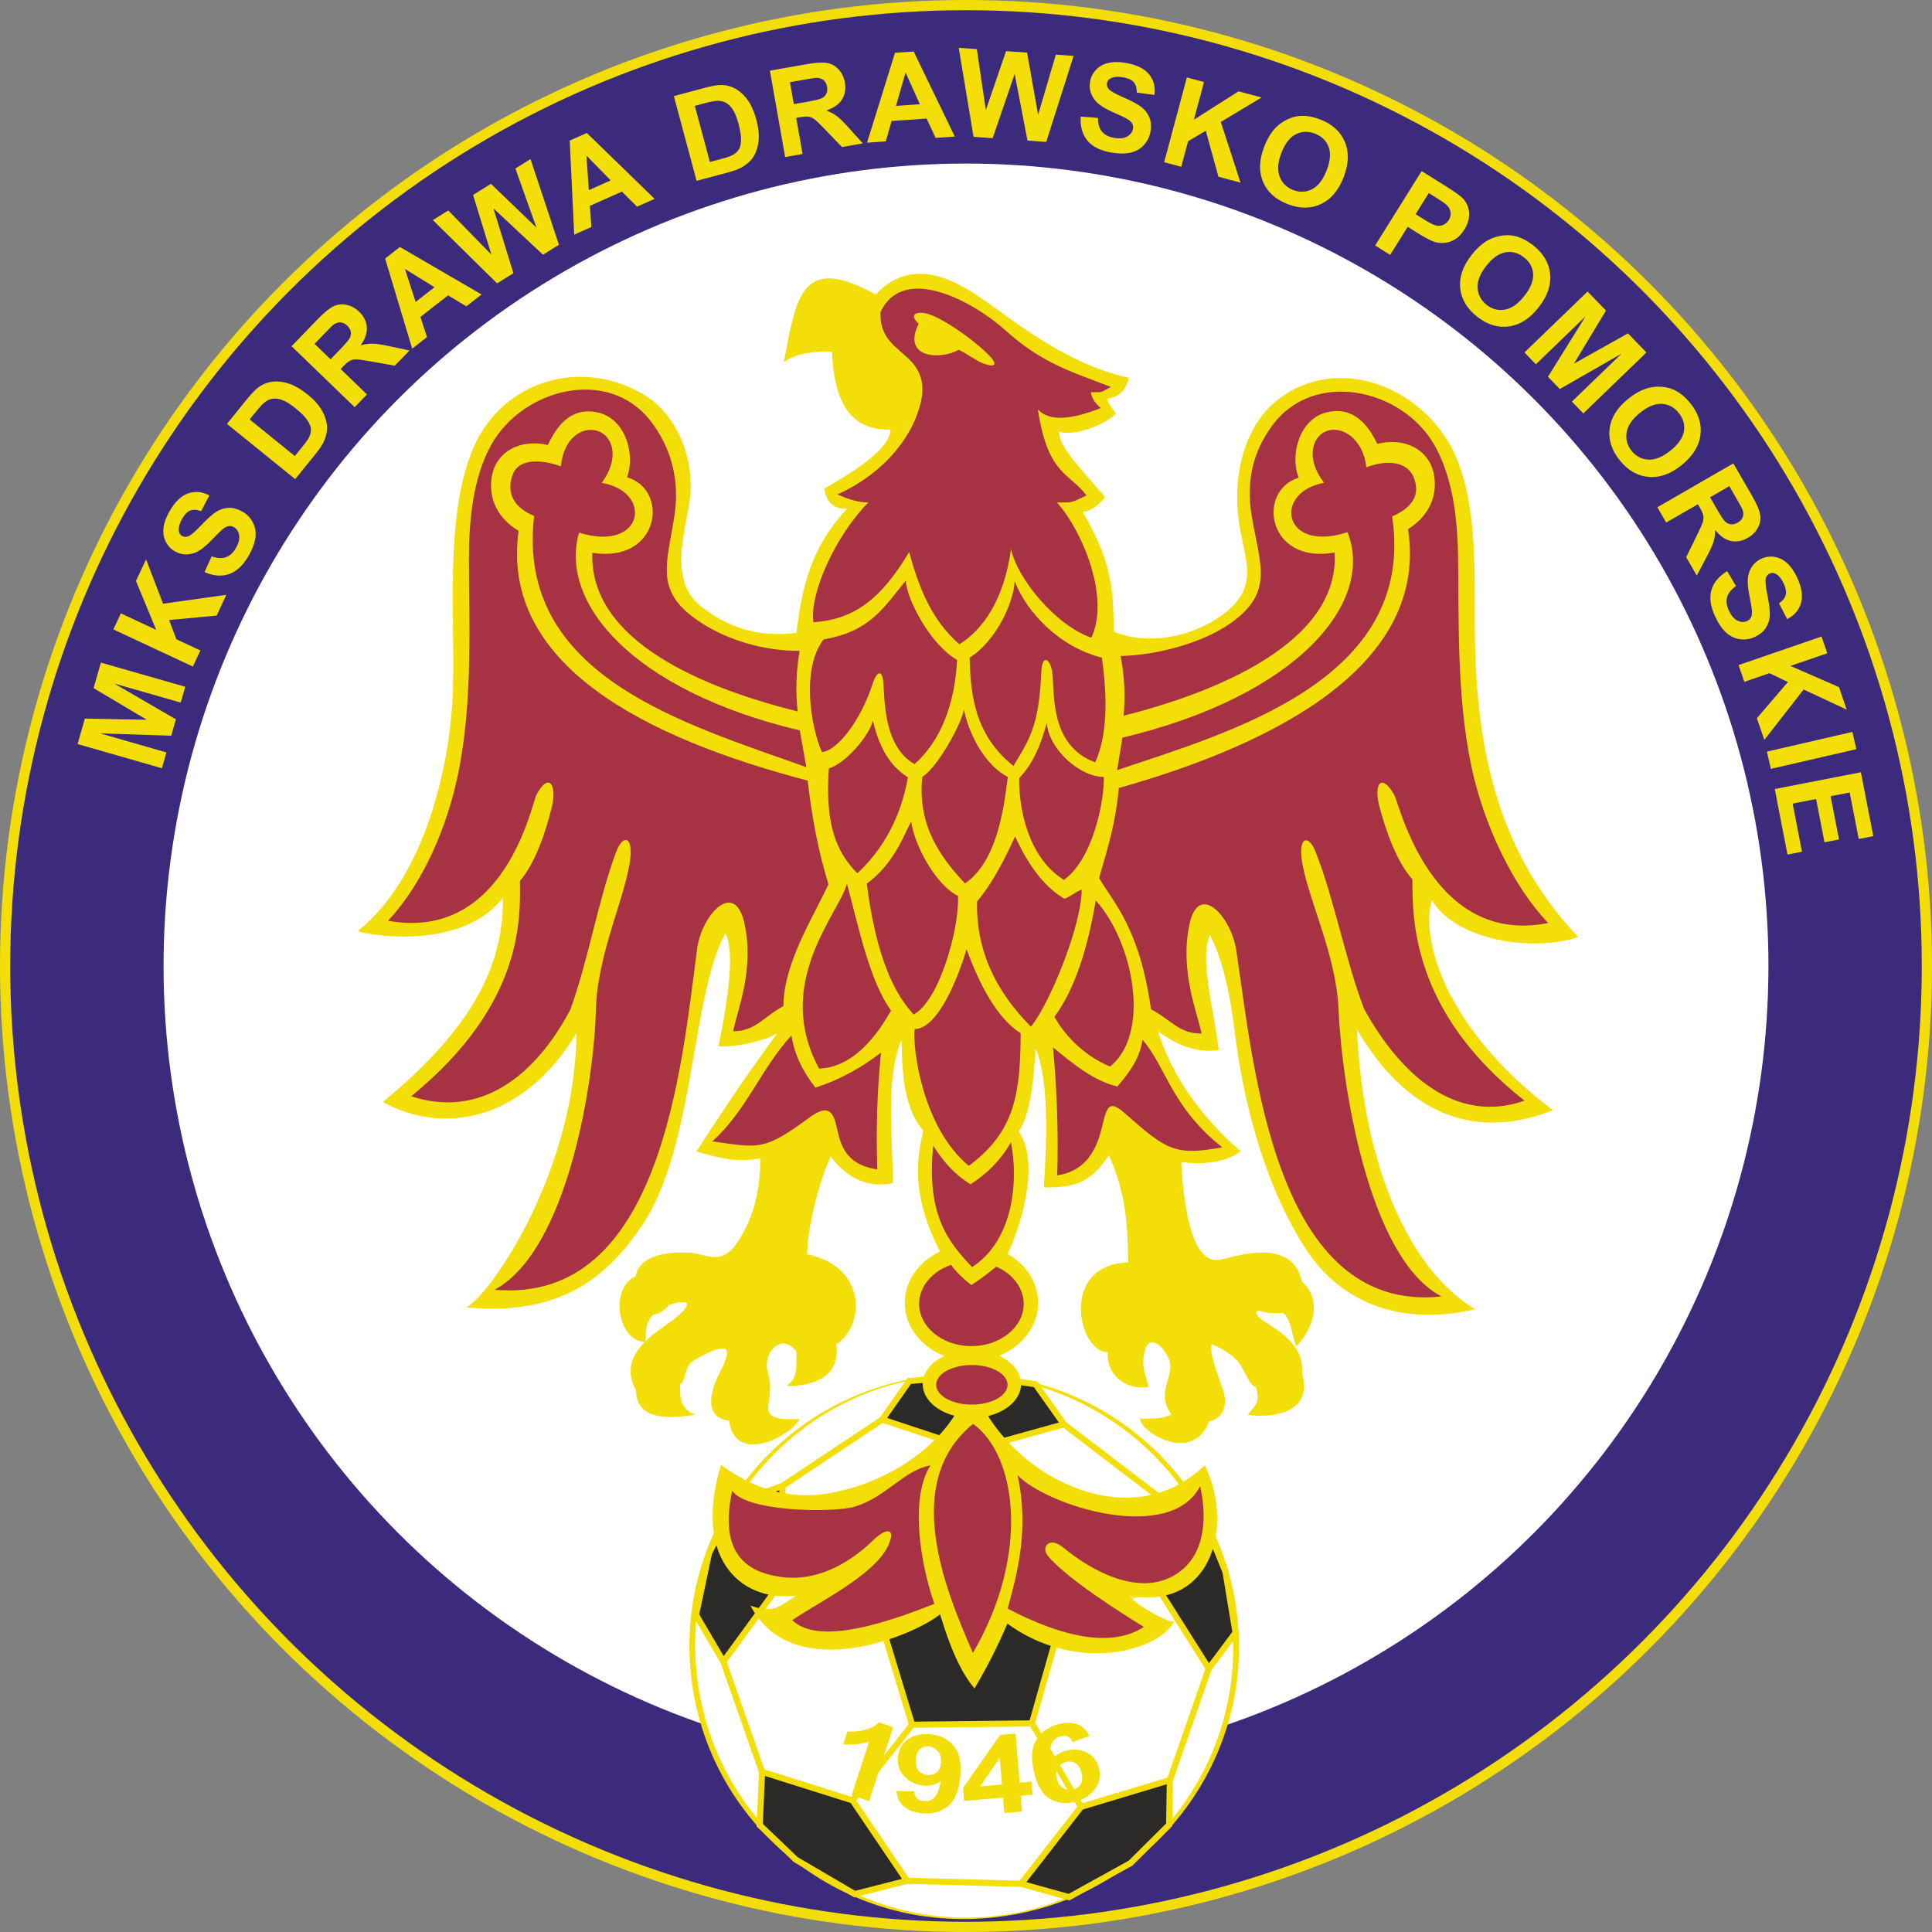 <?xml version="1.0" encoding="UTF-8"?>
<!DOCTYPE svg PUBLIC "-//W3C//DTD SVG 1.1//EN" "http://www.w3.org/Graphics/SVG/1.1/DTD/svg11.dtd">
<!-- Creator: CorelDRAW -->
<svg xmlns="http://www.w3.org/2000/svg" xml:space="preserve" width="150mm" height="150mm" style="shape-rendering:geometricPrecision; text-rendering:geometricPrecision; image-rendering:optimizeQuality; fill-rule:evenodd; clip-rule:evenodd"
viewBox="0 0 155.954 155.954"
 xmlns:xlink="http://www.w3.org/1999/xlink">
 <rect x="0" y="0" width="155.954" height="155.954" fill="#808080" stroke="none"/>
 <defs>
  <style type="text/css">
   <![CDATA[
    .str5 {stroke:#F3DE07;stroke-width:0.126}
    .str2 {stroke:#F3DE07;stroke-width:0.495}
    .str4 {stroke:#F5E958;stroke-width:0.495}
    .str3 {stroke:#FFAD21;stroke-width:0.495}
    .str0 {stroke:#F3DE07;stroke-width:0.825}
    .str1 {stroke:#3C2A7C;stroke-width:2.475}
    .fil3 {fill:none}
    .fil2 {fill:#2B2A29}
    .fil0 {fill:#3C2A7C}
    .fil6 {fill:#A63244}
    .fil5 {fill:#F3DE07}
    .fil1 {fill:white}
    .fil4 {fill:#F3DE07;fill-rule:nonzero}
   ]]>
  </style>
 </defs>
 <g id="Warstwa_x0020_1">
  <circle class="fil0 str0" cx="77.977" cy="77.977" r="77.565"/>
  <circle class="fil1 str1" cx="77.977" cy="77.977" r="66.012"/>
  <g id="_327109544">
   <g>
    <ellipse id="_327105896" class="fil1 str2" transform="matrix(0.941 -0.115 0.025 0.2 77.832 132.901)" rx="23.142" ry="108.943"/>
    <polygon id="_327106064" class="fil2 str2" points="59.349,121.3 63.162,119.946 63.022,127.79 58.394,134.131 56.181,130.359 57.231,125.364 "/>
    <polygon id="_327106232" class="fil2 str2" points="73.398,111.476 71.217,114.589 78.53,117.01 85.881,114.973 83.595,111.74 78.912,111.049 "/>
    <polygon id="_327106400" class="fil2 str2" points="61.323,147.323 61.515,143.028 68.824,145.331 73.21,151.819 68.992,152.895 64.24,150.114 "/>
    <polygon id="_327106568" class="fil2 str2" points="97.119,122.448 93.343,120.677 93.491,128.226 97.571,134.687 99.737,131.791 98.922,126.872 "/>
    <polygon id="_327106736" class="fil2 str2" points="86.293,153.142 82.424,152.066 87.261,145.851 94.434,143.694 94.376,147.301 91.257,150.398 "/>
    <polygon id="_327106904" class="fil2 str2" points="70.832,130.03 78.393,124.691 85.759,130.446 83.299,139.116 73.626,139.222 "/>
    <line id="_327107000" class="fil3 str3" x1="63.022" y1="127.79" x2="70.832" y2= "130.03" />
    <line id="_327110000" class="fil3 str2" x1="63.162" y1="119.946" x2="71.217" y2= "114.589" />
    <line id="_327107840" class="fil3 str3" x1="78.53" y1="117.01" x2="78.393" y2= "124.691" />
    <line id="_327111656" class="fil3 str2" x1="85.881" y1="114.973" x2="93.343" y2= "120.677" />
    <line id="_327109856" class="fil3 str4" x1="85.759" y1="130.446" x2="93.491" y2= "128.226" />
    <line id="_327107600" class="fil3 str2" x1="97.571" y1="134.687" x2="94.434" y2= "143.694" />
    <line id="_327108560" class="fil3 str2" x1="83.299" y1="139.116" x2="87.261" y2= "145.851" />
    <line id="_327112592" class="fil3 str2" x1="73.21" y1="151.819" x2="82.424" y2= "152.066" />
    <line id="_327109832" class="fil3 str2" x1="58.394" y1="134.131" x2="61.515" y2= "143.028" />
    <line id="_327111176" class="fil3 str2" x1="68.824" y1="145.331" x2="73.626" y2= "139.222" />
    <path id="_327112424" class="fil4" d="M70.147 145.398l-1.396 -0.507 1.402 -4.295c-0.65,0.204 -1.347,0.272 -2.09,0.207l0.338 -1.034c0.421,0.035 0.885,-0.007 1.391,-0.126 0.506,-0.121 0.896,-0.33 1.175,-0.625l1.129 0.41 -1.949 5.969zm2.217 -0.829l1.435 0.03c0.021,0.471 0.275,0.733 0.761,0.786 0.327,0.036 0.606,-0.049 0.838,-0.257 0.232,-0.208 0.412,-0.664 0.543,-1.366 -0.2,0.154 -0.42,0.261 -0.66,0.324 -0.237,0.063 -0.497,0.079 -0.778,0.048 -0.584,-0.065 -1.082,-0.308 -1.494,-0.731 -0.411,-0.422 -0.587,-0.942 -0.525,-1.559 0.066,-0.659 0.355,-1.151 0.863,-1.478 0.511,-0.326 1.113,-0.451 1.806,-0.374 0.776,0.086 1.39,0.402 1.842,0.945 0.454,0.543 0.625,1.379 0.512,2.507 -0.115,1.15 -0.458,1.947 -1.034,2.392 -0.573,0.444 -1.275,0.621 -2.11,0.529 -0.58,-0.065 -1.044,-0.244 -1.396,-0.54 -0.351,-0.296 -0.554,-0.715 -0.606,-1.255zm3.592 -2.25c0.039,-0.393 -0.042,-0.707 -0.241,-0.941 -0.201,-0.236 -0.441,-0.369 -0.722,-0.4 -0.272,-0.03 -0.508,0.032 -0.706,0.185 -0.198,0.153 -0.318,0.431 -0.359,0.836 -0.04,0.403 0.03,0.71 0.21,0.919 0.177,0.21 0.412,0.33 0.702,0.362 0.277,0.031 0.523,-0.032 0.739,-0.189 0.216,-0.157 0.341,-0.415 0.377,-0.774zm5.115 4.035l-0.104 -1.26 -3.145 0.29 -0.087 -1.051 3 -4.285 1.242 -0.115 0.33 3.974 0.951 -0.088 0.087 1.056 -0.951 0.088 0.105 1.26 -1.427 0.132zm-0.192 -2.315l-0.178 -2.141 -1.586 2.304 1.763 -0.163zm7.059 -3.904l-1.359 0.49c-0.173,-0.439 -0.499,-0.594 -0.977,-0.469 -0.31,0.082 -0.543,0.263 -0.696,0.545 -0.15,0.282 -0.171,0.775 -0.063,1.48 0.138,-0.219 0.307,-0.401 0.506,-0.543 0.201,-0.145 0.433,-0.251 0.699,-0.321 0.587,-0.154 1.139,-0.107 1.662,0.144 0.522,0.25 0.853,0.678 0.996,1.283 0.152,0.643 0.042,1.209 -0.333,1.697 -0.375,0.486 -0.901,0.819 -1.581,0.998 -0.748,0.197 -1.423,0.122 -2.029,-0.224 -0.604,-0.347 -1.036,-1.07 -1.297,-2.172 -0.264,-1.118 -0.199,-1.989 0.195,-2.614 0.396,-0.626 0.993,-1.044 1.794,-1.255 0.553,-0.145 1.048,-0.141 1.488,0.01 0.44,0.15 0.77,0.467 0.995,0.951zm-2.64 3.404c0.091,0.385 0.267,0.652 0.53,0.799 0.261,0.149 0.529,0.186 0.804,0.115 0.265,-0.07 0.467,-0.213 0.603,-0.428 0.137,-0.215 0.158,-0.517 0.067,-0.902 -0.095,-0.399 -0.259,-0.665 -0.491,-0.799 -0.235,-0.133 -0.494,-0.163 -0.775,-0.089 -0.274,0.072 -0.488,0.221 -0.635,0.446 -0.15,0.225 -0.184,0.511 -0.102,0.858z"/>
   </g>
   <g>
    <path id="path16" class="fil5 str5" d="M80.484 109.436c1.123,0.471 1.875,1.32 1.875,2.284 0,1.185 -1.134,2.193 -2.696,2.544 0.973,1.606 2.675,3.453 4.826,4.76 3.515,2.135 8.653,3.226 12.753,-0.643 2.31,4.932 0.445,11.615 -6.161,10.342 0,0.529 2.934,2.235 3.595,2.235 -1.394,2.35 -7.958,4.029 -13.388,0 -0.824,1.975 -1.714,3.665 -2.634,5.227 -1.508,-1.802 -2.386,-4.876 -2.741,-5.979 -1.98,1.692 -11.705,5.804 -15.202,-0.482 1.901,0.618 2.419,-0.147 3.824,-1.029 -4.361,0.717 -8.609,-2.552 -6.303,-10.352 3.031,2.236 6.02,2.739 8.768,2.241 4.732,-0.857 8.406,-3.563 10.135,-6.344 -1.508,-0.372 -2.591,-1.361 -2.591,-2.519 0,-0.955 0.738,-1.796 1.842,-2.27 -1.928,-0.698 -3.289,-2.357 -3.289,-4.284 0,-1.785 1.168,-3.34 2.871,-4.114 -2.686,-5.108 -1.669,-8.332 -1.372,-9.801 -1.816,-2.058 -1.706,-5.648 -1.77,-7.608 -1.488,3.177 -0.818,8.083 -0.818,11.816 -1.936,0.37 -3.592,-0.372 -4.967,-2.225 -0.967,2.065 -1.951,5.761 -1.951,8.063 4.945,0.988 4.598,5.843 2.343,7.186 0.372,2.462 -1.599,3.335 -3.831,3.335 0.893,-0.476 0.744,-1.747 0.744,-2.779 -0.692,-0.769 -1.219,-0.759 -1.672,-0.493 -0.705,0.413 -1.044,1.446 -0.709,2.453 0.319,0.961 -0.02,2.077 -0.02,2.663 0,1.112 1.674,0.953 2.492,0.953 -0.832,1.345 -5.109,3.544 -5.536,0 -2.139,-0.198 -1.442,-2.484 -0.732,-3.818 1.403,-2.636 0.064,-2.362 -2.228,-1.018 -0.833,0.489 -0.642,1.925 -1.116,1.881 0,1.271 0.027,1.956 1.068,2.512 -1.711,0.232 -4.49,0.496 -4.49,-1.956 -1.755,-3.142 2.244,-4.897 3.412,-5.98 1.976,-1.834 -0.818,-1.031 -0.912,-0.905 -0.358,0.477 -0.84,0.723 -1.177,0.714 -0.67,0.635 -0.67,1.356 -0.67,2.229 -2.187,-0.138 -2.775,-4.332 -0.685,-5.218 0.3,-2.152 4.116,-2.008 5.051,-1.753 1.226,0.335 2.145,0.523 3.168,-1.01 1.4,-2.097 1.85,-4.386 1.85,-6.886 -1.828,0.449 -3.594,-0.048 -5.122,-0.5 2.189,-3.394 4.398,-6.679 6.658,-9.693 -1.264,0.794 -3.343,1.202 -4.905,1.202 0.805,-3.932 1.346,-7.886 0.478,-9.195 -2.815,4.865 -2.497,17.269 -6.742,23.616 -3.088,4.616 -6.956,7.251 -13.967,6.648 2.032,-1.318 8.719,-11.057 8.762,-22.311 -4.479,7.517 -10.986,8.263 -15.582,5.775 5.992,-5.009 9.82,-10.064 9.628,-16.655 -3.225,4.392 -10.714,3.15 -11.638,2.845 5.581,-4.57 7.296,-13.701 7.57,-18.492 0.343,-6.007 -0.8,-14.956 1.776,-20.661 2.328,-5.156 8.49,-7.062 13.53,-4.114 2.198,1.286 3.836,4.101 3.809,7.525 -0.019,2.512 -2.154,7.196 0.806,9.557 2.642,2.108 5.267,2.524 7.847,2.186 0.521,-4.685 1.633,-7.427 4.162,-10.127 -1.192,0.041 -1.697,-0.458 -1.907,-1.537 2.008,-1.162 5.352,-3.106 5.352,-4.875 -4.194,0.212 -4.602,-3.834 -4.737,-6.282 -1.529,-0.055 -2.954,0.167 -3.857,0.781 1.019,-5.349 1.449,-8.494 7.329,-5.258 3.268,-3.456 7.032,-0.768 9.44,0.95 2.147,1.533 6.243,4.737 10.925,5.75 -0.224,0.673 -0.488,1.42 -1.771,1.6 0.102,0.378 0.338,0.78 0.708,1.207 -0.271,0.481 -2.971,1.962 -4.587,1.399 0.038,1.104 0.707,1.974 3.717,5.364 -0.21,0.275 -0.885,1.109 -1.821,1.161 2.218,3.864 2.521,5.799 2.544,9.762 3.68,1.51 8.069,-0.226 9.875,-2.259 1.588,-1.787 0.951,-3.407 0.463,-5.988 -0.719,-3.801 0.045,-8.405 3.323,-10.713 5.011,-3.527 11.898,-0.434 14.091,5.141 1.578,4.013 1.367,9.107 1.385,13.296 0.04,9.292 1.558,17.928 8.295,25.095 -3.452,1.138 -9.726,0.349 -11.72,-3.096 -1.055,3.24 1.062,10.559 9.67,17.088 -5.321,2.069 -11.194,1.183 -15.775,-6.752 0.522,11.752 4.481,19.744 9.459,22.808 -5.946,1.328 -10.745,-0.575 -13.582,-5.066 -3.26,-5.16 -4.932,-11.787 -5.618,-17.442 -0.362,-2.985 -0.974,-5.804 -2.04,-7.8 -0.989,1.857 0.217,5.943 0.634,9.359 -1.292,0.185 -2.985,-0.101 -4.949,-1.634 1.117,3.85 3.767,7.333 6.692,9.855 -1.612,1.18 -4.102,0.879 -4.765,0.814 0.181,3.663 0.744,5.885 1.372,6.934 0.462,0.773 1.021,1.267 1.948,1.049 1.591,-0.374 5.711,-1.666 6.425,1.742 1.395,1.238 1.288,3.219 -0.366,5.12 -0.403,-1.166 -0.415,-2.204 -1.084,-2.695 -0.54,0.094 -1.35,0.049 -1.796,-0.108 -0.5,-0.176 -0.659,0.286 0.038,0.788 1.155,0.832 3.426,1.874 3.215,4.294 1.031,3.469 -3.035,3.473 -4.199,3.291 0.651,-0.854 0.936,-0.9 0.612,-2.222 -0.507,-0.133 -0.789,-0.987 -1.176,-1.647 -0.456,-0.777 -1.354,-1.406 -2.54,-1.884 -0.212,0.744 0.442,2.396 0.935,3.821 0.4,1.156 0.013,2.273 -1.119,2.455 -1.201,3.383 -5.272,0.977 -5.457,-0.107 1.116,0 1.76,0.026 2.578,-0.371 -1.25,-1.542 -0.085,-2.763 -0.134,-3.98 -0.025,-0.626 -0.615,-1.469 -0.96,-1.711 -0.388,-0.272 -0.832,-0.342 -1.118,0.163 -0.549,1.48 0.015,2.429 0.173,3.249 -1.864,0.2 -3.302,-1.077 -3.144,-2.829 -2.362,0.128 -3.982,-6.996 1.637,-7.124 0,-3.653 -0.339,-6.069 -1.604,-8.848 -1.594,2.541 -3.197,2.668 -5.198,2.668 0.155,-2.381 0.589,-8.656 -0.774,-11.402 -0.07,0.93 -0.227,5.465 -1.408,6.941 1.608,2.127 0.589,6.718 -0.879,9.924 1.484,0.824 2.472,2.271 2.472,3.913 0,1.914 -1.343,3.564 -3.249,4.27l0 0z"/>
    <path id="path18" class="fil6" d="M71.079 25.188c1.857,-3.964 7.543,-0.805 10.065,1.464 2.953,2.656 5.262,3.331 8.53,4.579 -0.909,0.485 -0.56,0.43 -1.621,0.43 0.093,0.551 0.402,0.948 0.811,1.276 -2.548,1.003 -4.229,1.056 -5.085,0.109 0.805,5.314 2.521,5.089 3.933,6.948 -1.364,0.647 -1.175,0.566 -2.387,0.566 2.121,2.402 4.281,7.741 2.766,10.92 -2.92,-1.043 -5.963,-4.759 -6.479,-7.159 -0.563,4.096 -2.277,6.518 -4.168,7.686 -2.341,-2.03 -3.337,-4.811 -4.054,-7.443 -2.367,3.961 -4.561,5.444 -7.73,5.664 -0.331,-2.358 1.82,-7.027 4.433,-9.667 -0.909,0 -1.743,-0.324 -2.501,-0.648 3.135,-1.398 5.451,-3.832 6.397,-6.347 0.574,-1.526 0.788,-2.981 -0.338,-4.283 -1.025,-1.185 -2.678,-1.758 -2.573,-4.093l0 0zm-4.597 26.427c-1.819,2.373 -1.043,7.049 -0.134,9.098 1.258,-0.118 3.131,-2.56 4.085,-5.492 0.368,-1.131 0.781,-1.132 0.869,-0.153 0.116,1.29 -0.015,5.185 2.522,6.613 2.144,-1.894 3.256,-4.912 3.436,-8.411 -2.19,-1.247 -4.091,-4.965 -4.144,-6.4 -1.818,2.225 -2.896,4.103 -6.634,4.745l0 0zm22.465 1.474c0.47,3.38 0.425,6.313 -0.54,8.449 -3.803,-1.396 -3.244,-5.868 -3.475,-7.314 -0.175,-1.095 -0.817,-1.429 -0.877,0.035 -0.188,4.539 -1.084,5.597 -2.249,7.567 -3.119,-2.488 -3.465,-5.719 -3.536,-8.737 2.114,-1.329 3.55,-4.401 3.637,-6.186 0.915,2.435 3.521,5.289 7.041,6.186l0 0zm-18.484 5.07c0.618,2.686 1.694,3.862 2.828,4.586 -0.581,3.248 -1.989,5.79 -4.081,7.747 -2.225,-2.209 -2.513,-4.977 -2.308,-8.459 1.313,-0.387 3.258,-2.6 3.561,-3.873zm7.335 -0.932c0.03,0.74 -1.991,4.628 -3.353,5.493 -0.404,3.991 1.534,6.543 3.454,8.592 2.421,-1.669 3.076,-5.461 3.454,-8.595 -1.923,-0.992 -3.194,-3.604 -3.555,-5.49l0 0zm6.695 1.146c-0.505,1.834 -1.111,3.26 -2.223,4.446 -0.038,2.299 0.652,6.36 3.611,8.211 2.307,-1.654 3.253,-6.241 3.225,-8.314 -1.92,0 -4.411,-2.186 -4.613,-4.343l0 0zm-19.946 -5.83c-2.842,0 -5.866,-0.846 -8.19,-2.432 -3.521,-2.401 -2.54,-4.508 -1.924,-8.424 0.467,-2.966 -0.282,-5.554 -1.864,-7.637 -3.426,-4.51 -10.383,-2.682 -12.919,1.862 -1.506,2.698 -1.797,6.26 -1.797,9.17 0,4.88 0.316,11.155 -0.773,16.88 -0.942,4.952 -3.067,9.493 -5.756,12.363 9.462,1.713 11.604,-9.477 11.984,-10.181 0.991,-1.842 1.665,-0.814 1.24,0.973 -0.503,2.114 -1.4,4.66 -2.579,5.99 0.023,2.993 0.336,9.953 -8.773,17.385 5.607,1.837 10.024,-1.669 12.837,-6.982 1.445,-3.952 2.284,-8.991 3.719,-12.778 0.515,-1.359 1.327,-1.26 1.128,0.547 -0.328,2.988 -2.676,7.715 -2.78,12.231 -0.131,5.644 -2.239,19.398 -8.176,22.602 13.484,1.191 15.094,-18.099 16.349,-27.526 0.365,-2.739 3.007,-5.607 3.807,-2.102 0.854,3.741 -0.579,7.081 -0.897,8.759 1.819,0 2.463,-1.182 4.055,-2.031 0,-3.398 2.387,-7.16 3.637,-9.829 -0.863,-2.791 -1.356,-5.582 -1.68,-8.373 -13.112,-3.436 -24.817,-9.348 -23.336,-20.161 -1.995,-1.198 -2.491,-3.064 -2.105,-4.65 0.425,-1.743 2.236,-2.793 4.474,-2.279 1.149,-2.54 2.651,-2.907 3.976,-2.637 2.294,0.467 3.108,3.433 2.406,5.242 3.462,1.003 2.642,6.98 -2.799,6.095 -0.254,7.223 9.223,10.98 16.575,12.808 -0.179,-1.628 -0.124,-3.255 0.163,-4.882l0 0zm6.568 32.429c-0.309,3.085 -0.408,6.226 -0.297,9.424 -2.833,-0.421 -3.024,-2.348 -3.336,-3.647 -0.339,-1.412 -1,-1.383 -2.223,-0.483 -3.586,2.639 -4.003,2.402 -7.76,1.865 2.728,-2.427 4.002,-5.995 6.389,-8.543 0.225,1.459 0.871,2.861 1.937,4.208 1.869,-0.604 3.632,-1.546 5.29,-2.824l0 0zm-2.75 -13.663c1.01,3.828 1.885,7.967 3.56,10.26 -1.594,2.856 -3.562,4.63 -5.807,4.686 -3.785,-6.963 1.714,-12.621 2.248,-14.946zm5.189 -5.004c-0.633,1.201 -1.426,3.455 -3.588,5.023 0.61,4.778 1.789,8.466 3.795,10.561 2.061,-1.126 3.666,-6.843 3.577,-9.565 -1.818,-0.898 -3.543,-4.127 -3.784,-6.019l0 0zm8.386 1.212c-0.911,1.994 -1.883,3.857 -3.073,5.254 -0.082,4.001 1.549,7.294 4.352,10.102 1.515,-1.85 4.095,-8.172 4.095,-11.059 -0.497,0.183 -0.89,0.552 -1.386,0.736 -1.626,-0.939 -2.92,-2.703 -3.987,-5.033l0 0zm8.516 -14.565c2.841,-0.053 6.579,-1.015 8.877,-2.643 3.481,-2.466 2.41,-4.615 1.73,-8.518 -0.515,-2.957 0.08,-5.32 1.627,-7.431 3.351,-4.573 10.449,-2.994 13.06,1.501 1.55,2.669 1.899,6.106 1.946,9.015 0.08,4.879 -0.133,11.159 1.049,16.863 1.023,4.934 3.497,9.947 6.232,12.767 -9.433,1.889 -12.032,-9.625 -12.422,-10.323 -1.021,-1.823 -1.678,-0.929 -1.224,0.849 0.537,2.105 1.476,4.634 2.677,5.941 0.025,2.993 -0.174,10.615 9.056,17.876 -5.576,1.941 -10.05,-2.14 -12.949,-7.4 -1.509,-3.924 -2.431,-8.947 -3.927,-12.707 -0.537,-1.349 -1.347,-1.235 -1.119,0.568 0.377,2.981 2.801,7.664 2.98,12.178 0.223,5.641 2.332,20.07 8.32,23.163 -13.463,1.442 -15.164,-18.532 -16.573,-27.935 -0.409,-2.732 -3.042,-5.61 -3.785,-2.09 -0.793,3.757 0.639,7.129 0.984,8.801 -1.818,0.034 -2.482,-1.136 -4.087,-1.955 -0.914,-6.607 -3.094,-8.692 -4.189,-10.597 0.818,-2.807 1.321,-4.471 1.599,-7.267 13.054,-3.679 24.996,-10.107 23.339,-20.892 1.975,-1.235 2.44,-3.11 2.028,-4.688 -0.453,-1.734 -2.281,-2.751 -4.51,-2.195 -1.191,-2.519 -2.698,-2.858 -4.019,-2.563 -2.287,0.51 -3.052,3.491 -2.32,5.286 -3.446,1.068 -2.528,7.028 2.898,6.042 0.427,7.276 -9.618,11.312 -17.035,13.174 0.152,-1.631 0.071,-3.197 -0.243,-4.819l0 0zm-2.004 19.731c-0.64,3.746 -1.617,7.053 -3.334,9.395 0.641,1.186 2.148,3.045 4.49,4.016 3.282,-2.629 1.935,-9.976 -1.156,-13.412l0 0zm-3.455 11.86c0.309,3.085 0.453,7.136 0.342,10.334 2.833,-0.421 3.383,-2.922 3.695,-4.221 0.339,-1.412 0.584,-1.826 1.73,-0.818 3.404,2.993 4.069,3.485 7.895,2.775 -4.121,-3.277 -4.474,-6.399 -6.434,-8.687 -0.225,1.499 -0.96,2.52 -2.027,3.777 -1.869,-0.435 -3.543,-1.793 -5.2,-3.16l0 0zm-11.166 -1.475c-0.181,1.38 0.563,7.882 4.371,11.044 3.758,-2.784 4.157,-5.88 4.187,-10.702 -1.903,-1.227 -3.306,-3.876 -4.367,-6.789 -0.639,2.16 -2.281,6.436 -4.191,6.447zm1.498 9.411c-0.559,5.615 1.212,7.766 3.137,9.804 3.389,-2.182 3.745,-7.081 3.137,-10.072 -0.888,1.528 -1.947,2.53 -3.255,3.384 -1.303,-0.786 -2.243,-1.881 -3.018,-3.116l0 0zm3.085 11.252c0.67,-0.432 1.339,-0.94 2.01,-1.484 1.316,0.579 2.212,1.708 2.212,3.001 0,1.88 -1.897,3.414 -4.222,3.414 -2.325,0 -4.221,-1.534 -4.221,-3.414 0,-1.41 1.067,-2.626 2.581,-3.145 0.389,0.542 0.936,1.085 1.64,1.628l0 0zm0.037 6.453c1.587,0 2.882,0.719 2.882,1.599 0,0.881 -1.295,1.599 -2.882,1.599 -1.587,0 -2.882,-0.719 -2.882,-1.599 0,-0.881 1.295,-1.599 2.882,-1.599zm3.692 8.898c0.969,4.521 -0.094,8.102 -0.801,10.767 4.473,2.345 8.42,3.164 10.993,1.477 -1.982,-1.216 -6.076,-3.812 -7.706,-5.677 -0.667,-0.763 0.077,-1.657 1.187,-0.74 2.344,1.934 6.034,3.918 8.922,2.285 2.482,-1.404 2.761,-4.474 2.138,-7.23 -2.422,4.707 -12.345,1.602 -14.733,-0.881zm-3.596 -4.146c-5.806,4.735 -2.268,13.328 -0.013,18.49 4.646,-7.938 3.538,-15.975 0.013,-18.49zm-3.441 3.35c-1.708,2.71 -0.776,8.058 0.32,11.176 -6.87,2.751 -10.019,2.679 -11.477,1.324 2.021,-1.402 6.648,-3.632 7.742,-6.014 0.67,-1.459 -0.136,-1.487 -1.236,-0.415 -1.387,1.351 -3.177,2.508 -5.15,2.879 -0.714,0.134 -1.451,0.165 -2.203,0.065 -0.093,-0.012 -0.185,-0.026 -0.276,-0.041 -2.827,-0.46 -4.75,-2.13 -3.722,-6.937 1.111,1.726 8.235,1.825 9.967,1.275 2.527,-0.803 3.847,-2.89 6.033,-3.312l0 0zm15.496 -58.737l-0.426 2.617c9.071,-3.058 24.182,-7.241 22.201,-20.479 2.003,-0.871 2.214,-2.085 1.695,-3.257 -0.429,-0.97 -1.806,-1.458 -3.783,-0.707 -0.238,-2.306 -1.987,-3.44 -3.274,-2.899 -1.107,0.465 -1.622,2.209 -0.137,4.148 -4.187,0.783 -3.3,5.71 1.897,3.983 2.219,5.659 -3.948,13.194 -18.173,16.593l0 0zm-26.041 -0.588l0.53 2.966c-9.71,-3.494 -23.489,-7.311 -21.976,-20.279 -2.017,-0.834 -2.183,-2.264 -1.683,-3.446 0.414,-0.978 1.854,-1.273 3.843,-0.559 0.201,-2.31 1.795,-3.328 3.091,-2.81 1.114,0.445 1.658,2.178 0.205,4.145 4.199,0.705 3.393,5.648 -1.831,4.018 -1.614,5.622 4.222,12.728 17.821,15.964l0 0z"/>
    <path id="path28" class="fil5" d="M77.394 28.234c-1.445,0.831 -4.64,0.712 -3.233,-2.102 -0.698,-0.613 -0.385,-0.977 0.427,-0.866 1.2,0.164 3.966,2.119 5.211,3.379 0.964,0.977 0.289,0.977 -0.476,0.675 -0.509,-0.201 -1.349,-0.809 -1.929,-1.086z"/>
    <path id="path30" class="fil5 str5" d="M89.905 91.47c1.573,2.798 2.653,8.05 2.479,11.335 -1.31,0 -2.921,0.024 -3.644,1.138 -0.716,1.102 -0.389,3.079 0.515,3.928 0.841,0.789 2.046,0.72 2.462,-0.44 0.275,-0.767 0.497,-0.816 1.142,-0.515 0.764,0.356 2.171,1.645 2.422,2.254 0.387,0.938 0.194,1.864 -0.152,2.526 -0.933,1.784 0.997,3.014 2.098,1.887 1.116,-1.142 0.087,-2.39 -0.436,-3.548 -0.486,-1.075 -0.71,-4.362 0.99,-2.906 1.294,1.109 2.73,1.485 3.573,2.792 0.561,0.87 -0.271,1.809 1.093,1.946 1.362,0.136 2.173,-1.048 0.788,-2.638 -1.655,-1.898 -2.024,-1.268 -3.847,-3.438 -0.915,-1.089 -1.268,-1.672 0.58,-1.484 1.023,0.104 1.789,-0.255 2.612,0.433 0.851,0.712 1.522,0.46 1.514,-0.921 -0.011,-1.847 -2.76,-1.766 -4.576,-1.336 -3.121,0.739 -3.595,-0.31 -4.812,-4.057 -0.469,-1.443 -0.568,-4.107 -1.441,-5.078 -0.873,-0.679 -2.268,-1.783 -3.36,-1.877l0 0zm-23.658 0.266c-1.638,2.798 -2.608,7.731 -2.426,11.015 1.364,0 3.042,0.077 3.796,1.191 0.746,1.102 0.405,3.079 -0.537,3.928 -0.875,0.789 -2.131,0.72 -2.564,-0.44 -0.286,-0.767 -0.518,-0.816 -1.189,-0.515 -0.796,0.356 -2.262,1.645 -2.523,2.254 -0.404,0.938 -0.202,1.864 0.159,2.526 0.972,1.784 -1.038,3.014 -2.185,1.887 -1.163,-1.142 0.065,-2.39 0.61,-3.548 0.506,-1.075 0.791,-4.468 -0.978,-3.012 -1.348,1.109 -3.104,1.591 -3.981,2.898 -0.584,0.87 0.335,1.809 -1.087,1.946 -1.418,0.136 -2.264,-1.048 -0.82,-2.638 1.723,-1.898 2.42,-1.268 4.318,-3.438 0.953,-1.089 1.373,-1.778 -0.553,-1.591 -1.065,0.104 -2.279,0.011 -3.136,0.7 -0.886,0.712 -1.534,0.301 -1.525,-1.08 0.012,-1.732 2.823,-1.916 4.715,-1.655 3.296,0.455 3.796,0.01 5.064,-3.738 0.488,-1.443 0.695,-4.054 1.605,-5.025 0.909,-0.728 2.103,-1.664 3.24,-1.664l0 0zm2.304 -62.258c0.088,1.994 0.49,4.468 3.588,4.023 1.908,-0.274 1.768,-2.851 -0.057,-4.325 -1.743,-1.408 -1.987,-2.913 -1.65,-4.233 -4.916,-3.488 -5.344,0.118 -6.055,2.961 2.505,-1.352 3.956,-0.53 6.494,2.104 1.837,1.906 0.958,2.736 -0.065,1.393 -0.648,-0.85 -1.841,-1.637 -2.255,-1.922l0 0z"/>
   </g>
  </g>
  <polygon class="fil4" points="13.068,62.014 6.261,60.061 6.85,58.004 11.848,58.1 7.554,55.548 8.146,53.486 14.954,55.437 14.588,56.714 9.228,55.178 14.2,58.067 13.82,59.39 8.075,59.2 13.435,60.737 "/>
  <polygon id="1" class="fil4" points="15.57,53.803 9.15,50.809 9.755,49.512 12.606,50.842 10.976,46.894 11.79,45.151 13.162,48.733 18.27,48.013 17.489,49.69 13.652,50.05 14.236,51.602 16.175,52.506 "/>
  <path id="12" class="fil4" d="M16.508 46.182l0.579 -1.274c0.447,0.162 0.828,0.186 1.146,0.073 0.318,-0.112 0.586,-0.356 0.803,-0.732 0.229,-0.399 0.318,-0.749 0.267,-1.048 -0.053,-0.3 -0.191,-0.515 -0.417,-0.645 -0.145,-0.084 -0.293,-0.114 -0.444,-0.087 -0.152,0.026 -0.325,0.124 -0.523,0.294 -0.134,0.115 -0.414,0.394 -0.841,0.836 -0.548,0.569 -1.018,0.917 -1.414,1.048 -0.554,0.181 -1.074,0.132 -1.561,-0.149 -0.312,-0.18 -0.553,-0.437 -0.723,-0.772 -0.17,-0.333 -0.229,-0.708 -0.18,-1.124 0.051,-0.416 0.211,-0.859 0.483,-1.331 0.445,-0.77 0.948,-1.252 1.511,-1.447 0.562,-0.193 1.13,-0.138 1.706,0.168l-0.662 1.27c-0.345,-0.129 -0.638,-0.147 -0.876,-0.053 -0.239,0.096 -0.459,0.317 -0.661,0.666 -0.206,0.36 -0.295,0.683 -0.266,0.973 0.02,0.185 0.109,0.323 0.267,0.416 0.145,0.084 0.305,0.094 0.478,0.031 0.221,-0.081 0.577,-0.381 1.067,-0.902 0.49,-0.52 0.896,-0.881 1.214,-1.082 0.318,-0.2 0.657,-0.307 1.014,-0.317 0.358,-0.012 0.731,0.096 1.118,0.318 0.351,0.203 0.624,0.491 0.818,0.863 0.195,0.373 0.262,0.78 0.206,1.224 -0.058,0.444 -0.239,0.932 -0.547,1.465 -0.447,0.775 -0.97,1.267 -1.569,1.476 -0.599,0.208 -1.263,0.155 -1.998,-0.16z"/>
  <path id="123" class="fil4" d="M18.322 34.216l1.645 -2.032c0.371,-0.457 0.69,-0.779 0.955,-0.962 0.356,-0.246 0.749,-0.386 1.178,-0.42 0.43,-0.033 0.869,0.033 1.318,0.198 0.45,0.163 0.932,0.455 1.448,0.873 0.454,0.368 0.798,0.739 1.034,1.118 0.289,0.462 0.455,0.921 0.495,1.378 0.033,0.345 -0.031,0.724 -0.193,1.137 -0.12,0.308 -0.348,0.668 -0.68,1.079l-1.694 2.092 -5.506 -4.459zm1.831 -0.358l3.647 2.954 0.673 -0.831c0.251,-0.31 0.416,-0.548 0.491,-0.714 0.101,-0.216 0.145,-0.427 0.134,-0.633 -0.012,-0.206 -0.109,-0.447 -0.295,-0.723 -0.186,-0.274 -0.492,-0.584 -0.917,-0.929 -0.426,-0.345 -0.784,-0.572 -1.072,-0.681 -0.289,-0.109 -0.551,-0.149 -0.789,-0.117 -0.237,0.033 -0.462,0.134 -0.675,0.305 -0.162,0.127 -0.425,0.417 -0.792,0.871l-0.406 0.498z"/>
  <path id="1234" class="fil4" d="M28.631 32.87l-5.096 -4.921 2.092 -2.164c0.526,-0.546 0.954,-0.897 1.283,-1.056 0.33,-0.158 0.683,-0.198 1.061,-0.12 0.378,0.077 0.716,0.262 1.018,0.553 0.383,0.37 0.589,0.787 0.622,1.252 0.031,0.465 -0.135,0.953 -0.503,1.463 0.345,-0.097 0.665,-0.143 0.96,-0.138 0.295,0.005 0.759,0.076 1.392,0.213l1.595 0.338 -1.188 1.231 -1.828 -0.327c-0.652,-0.119 -1.075,-0.18 -1.272,-0.182 -0.198,-0.002 -0.368,0.033 -0.511,0.104 -0.144,0.073 -0.33,0.226 -0.557,0.464l-0.201 0.208 2.126 2.054 -0.993 1.029zm-1.947 -3.868l0.736 -0.76c0.477,-0.495 0.752,-0.823 0.83,-0.986 0.076,-0.162 0.097,-0.328 0.063,-0.496 -0.035,-0.167 -0.129,-0.325 -0.282,-0.473 -0.171,-0.165 -0.353,-0.252 -0.548,-0.262 -0.193,-0.012 -0.384,0.054 -0.574,0.193 -0.092,0.073 -0.34,0.318 -0.742,0.734l-0.775 0.803 1.293 1.249z"/>
  <path id="12345" class="fil4" d="M38.874 23.771l-1.227 0.957 -1.477 -0.886 -2.232 1.742 0.531 1.628 -1.196 0.934 -2.186 -7.278 1.191 -0.932 6.595 3.835zm-3.8 -0.588l-2.387 -1.47 0.864 2.659 1.523 -1.189z"/>
  <polygon id="123456" class="fil4" points="40.129,22.877 34.941,17.767 36.183,16.99 39.667,20.551 38.186,15.738 39.629,14.837 43.303,18.375 41.603,13.603 42.824,12.841 45.119,19.758 43.832,20.563 39.83,16.82 41.444,22.055 "/>
  <path id="1234567" class="fil4" d="M52.842 16.051l-1.42 0.632 -1.219 -1.217 -2.587 1.151 0.12 1.707 -1.386 0.617 -0.361 -7.591 1.382 -0.615 5.47 5.316zm-3.545 -1.489l-1.96 -2.003 0.195 2.789 1.765 -0.787z"/>
  <path id="12345678" class="fil4" d="M54.396 7.757l2.525 -0.676c0.569,-0.152 1.014,-0.224 1.336,-0.218 0.434,0.01 0.833,0.129 1.201,0.353 0.368,0.226 0.685,0.536 0.95,0.933 0.267,0.398 0.485,0.916 0.658,1.557 0.15,0.562 0.209,1.067 0.18,1.513 -0.038,0.543 -0.175,1.011 -0.409,1.405 -0.176,0.297 -0.452,0.566 -0.825,0.805 -0.279,0.178 -0.673,0.336 -1.183,0.473l-2.6 0.696 -1.834 -6.842zm1.692 0.788l1.214 4.531 1.031 -0.277c0.386,-0.104 0.658,-0.2 0.818,-0.289 0.209,-0.117 0.369,-0.261 0.482,-0.434 0.112,-0.173 0.173,-0.427 0.185,-0.757 0.012,-0.332 -0.054,-0.762 -0.196,-1.292 -0.142,-0.528 -0.297,-0.922 -0.467,-1.179 -0.168,-0.259 -0.358,-0.445 -0.569,-0.559 -0.211,-0.112 -0.452,-0.163 -0.726,-0.15 -0.205,0.008 -0.589,0.087 -1.152,0.239l-0.62 0.167z"/>
  <path id="123456789" class="fil4" d="M63.379 12.68l-1.231 -6.976 2.964 -0.521c0.746,-0.132 1.298,-0.165 1.658,-0.099 0.36,0.066 0.67,0.241 0.929,0.524 0.261,0.285 0.425,0.634 0.498,1.046 0.092,0.523 0.015,0.983 -0.233,1.378 -0.247,0.396 -0.67,0.691 -1.265,0.889 0.335,0.124 0.62,0.274 0.856,0.452 0.236,0.176 0.571,0.508 1.001,0.991l1.092 1.209 -1.684 0.297 -1.285 -1.338c-0.459,-0.478 -0.765,-0.777 -0.924,-0.894 -0.158,-0.117 -0.317,-0.19 -0.475,-0.216 -0.158,-0.025 -0.399,-0.01 -0.723,0.046l-0.285 0.051 0.513 2.911 -1.407 0.249zm0.698 -4.274l1.042 -0.183c0.675,-0.12 1.092,-0.222 1.25,-0.31 0.158,-0.086 0.272,-0.208 0.343,-0.365 0.069,-0.155 0.087,-0.338 0.05,-0.548 -0.041,-0.234 -0.137,-0.414 -0.287,-0.536 -0.152,-0.122 -0.345,-0.181 -0.579,-0.18 -0.117,0.005 -0.462,0.058 -1.032,0.158l-1.099 0.193 0.312 1.77z"/>
  <path id="12345678910" class="fil4" d="M77.076 11.024l-1.55 0.107 -0.729 -1.56 -2.824 0.196 -0.472 1.646 -1.513 0.106 2.258 -7.256 1.508 -0.105 3.322 6.867zm-2.821 -2.613l-1.156 -2.553 -0.772 2.689 1.928 -0.135z"/>
  <polygon id="1234567891011" class="fil4" points="78.585,11.045 77.392,3.863 78.852,3.965 79.578,8.892 81.21,4.128 82.905,4.247 83.799,9.268 85.228,4.411 86.664,4.511 84.454,11.456 82.942,11.35 81.904,5.969 80.132,11.152 "/>
  <path id="123456789101112" class="fil4" d="M87.233 9.41l1.394 0.109c0.002,0.473 0.109,0.841 0.323,1.102 0.214,0.259 0.534,0.427 0.963,0.503 0.454,0.079 0.812,0.045 1.076,-0.107 0.264,-0.152 0.419,-0.356 0.464,-0.612 0.03,-0.165 0.006,-0.315 -0.071,-0.447 -0.076,-0.134 -0.226,-0.264 -0.452,-0.391 -0.155,-0.087 -0.513,-0.254 -1.074,-0.505 -0.723,-0.32 -1.212,-0.643 -1.468,-0.97 -0.361,-0.458 -0.492,-0.965 -0.394,-1.516 0.063,-0.356 0.221,-0.67 0.477,-0.944 0.256,-0.274 0.589,-0.458 0.996,-0.553 0.408,-0.096 0.879,-0.096 1.415,-0.002 0.874,0.155 1.5,0.463 1.876,0.925 0.374,0.462 0.516,1.015 0.426,1.66l-1.42 -0.186c0.003,-0.369 -0.081,-0.65 -0.251,-0.843 -0.17,-0.191 -0.454,-0.322 -0.851,-0.393 -0.409,-0.071 -0.744,-0.045 -1.005,0.083 -0.168,0.082 -0.269,0.213 -0.3,0.394 -0.03,0.165 0.017,0.318 0.135,0.46 0.15,0.18 0.554,0.412 1.211,0.694 0.656,0.282 1.135,0.539 1.432,0.77 0.299,0.231 0.513,0.513 0.647,0.845 0.132,0.333 0.16,0.719 0.082,1.16 -0.071,0.401 -0.248,0.755 -0.531,1.064 -0.284,0.31 -0.643,0.515 -1.079,0.612 -0.437,0.099 -0.958,0.094 -1.564,-0.013 -0.881,-0.155 -1.522,-0.478 -1.923,-0.968 -0.401,-0.492 -0.579,-1.135 -0.533,-1.932z"/>
  <polygon id="12345678910111213" class="fil4" points="93.973,13.095 95.805,6.255 97.188,6.624 96.373,9.663 99.977,7.371 101.834,7.87 98.545,9.844 100.142,14.748 98.354,14.27 97.334,10.555 95.908,11.398 95.353,13.465 "/>
  <path id="1234567891011121314" class="fil4" d="M102.038 11.871c0.259,-0.673 0.575,-1.199 0.953,-1.58 0.279,-0.279 0.6,-0.501 0.963,-0.67 0.363,-0.168 0.724,-0.257 1.084,-0.267 0.478,-0.017 0.986,0.079 1.524,0.285 0.975,0.374 1.638,0.975 1.991,1.805 0.353,0.828 0.323,1.782 -0.091,2.857 -0.409,1.067 -1.021,1.792 -1.833,2.171 -0.812,0.381 -1.702,0.384 -2.674,0.012 -0.983,-0.378 -1.649,-0.976 -1.999,-1.8 -0.35,-0.823 -0.323,-1.76 0.081,-2.812zm1.392 0.483c-0.287,0.749 -0.332,1.382 -0.134,1.902 0.196,0.518 0.562,0.879 1.093,1.084 0.533,0.204 1.043,0.182 1.531,-0.071 0.488,-0.252 0.879,-0.762 1.175,-1.529 0.29,-0.757 0.341,-1.387 0.152,-1.887 -0.188,-0.5 -0.557,-0.856 -1.108,-1.067 -0.549,-0.211 -1.066,-0.193 -1.547,0.056 -0.482,0.248 -0.87,0.752 -1.161,1.513z"/>
  <path id="123456789101112131415" class="fil4" d="M111.003 19.817l3.753 -6.006 1.947 1.216c0.737,0.462 1.199,0.792 1.387,0.992 0.287,0.305 0.452,0.681 0.496,1.128 0.043,0.447 -0.084,0.909 -0.383,1.387 -0.231,0.37 -0.491,0.637 -0.782,0.805 -0.292,0.168 -0.584,0.259 -0.881,0.274 -0.295,0.013 -0.564,-0.022 -0.807,-0.109 -0.325,-0.124 -0.762,-0.356 -1.311,-0.699l-0.79 -0.495 -1.417 2.267 -1.212 -0.759zm4.332 -4.233l-1.066 1.706 0.665 0.414c0.477,0.299 0.817,0.467 1.016,0.505 0.201,0.038 0.389,0.018 0.564,-0.058 0.175,-0.078 0.319,-0.205 0.429,-0.381 0.137,-0.219 0.185,-0.439 0.145,-0.661 -0.04,-0.223 -0.147,-0.412 -0.32,-0.571 -0.129,-0.119 -0.411,-0.313 -0.848,-0.587l-0.586 -0.366z"/>
  <path id="12345678910111213141516" class="fil4" d="M118.771 20.607c0.444,-0.569 0.901,-0.98 1.372,-1.232 0.35,-0.185 0.723,-0.305 1.119,-0.36 0.396,-0.054 0.767,-0.033 1.113,0.061 0.462,0.126 0.921,0.365 1.376,0.719 0.822,0.642 1.28,1.412 1.376,2.308 0.094,0.896 -0.213,1.798 -0.922,2.705 -0.705,0.901 -1.499,1.415 -2.387,1.541 -0.887,0.127 -1.74,-0.13 -2.56,-0.77 -0.83,-0.648 -1.293,-1.417 -1.387,-2.306 -0.094,-0.889 0.206,-1.778 0.901,-2.666zm1.191 0.869c-0.495,0.632 -0.723,1.224 -0.686,1.778 0.038,0.554 0.281,1.006 0.729,1.358 0.45,0.351 0.945,0.477 1.486,0.378 0.541,-0.097 1.064,-0.47 1.569,-1.118 0.5,-0.639 0.732,-1.226 0.698,-1.758 -0.035,-0.535 -0.284,-0.983 -0.749,-1.346 -0.464,-0.363 -0.962,-0.495 -1.496,-0.399 -0.533,0.096 -1.049,0.465 -1.55,1.108z"/>
  <polygon id="1234567891011121314151617" class="fil4" points="123.056,28.451 128.152,23.532 129.638,25.071 127.055,29.351 131.413,26.91 132.904,28.452 127.808,33.373 126.886,32.418 130.897,28.545 125.91,31.405 124.953,30.415 127.99,25.534 123.98,29.407 "/>
  <path id="123456789101112131415161718" class="fil4" d="M131.407 32.217c0.561,-0.455 1.098,-0.752 1.615,-0.892 0.383,-0.102 0.772,-0.135 1.17,-0.099 0.399,0.036 0.757,0.14 1.072,0.31 0.424,0.226 0.816,0.562 1.179,1.011 0.656,0.812 0.93,1.664 0.821,2.558 -0.109,0.894 -0.61,1.704 -1.508,2.432 -0.889,0.719 -1.78,1.041 -2.672,0.963 -0.894,-0.076 -1.668,-0.52 -2.323,-1.328 -0.663,-0.818 -0.94,-1.671 -0.833,-2.56 0.109,-0.888 0.6,-1.686 1.478,-2.395zm0.965 1.115c-0.623,0.505 -0.98,1.031 -1.069,1.58 -0.089,0.548 0.046,1.044 0.406,1.486 0.36,0.444 0.813,0.678 1.363,0.704 0.549,0.025 1.143,-0.221 1.782,-0.737 0.632,-0.511 0.99,-1.031 1.076,-1.559 0.087,-0.528 -0.054,-1.021 -0.426,-1.48 -0.371,-0.459 -0.828,-0.699 -1.369,-0.726 -0.541,-0.027 -1.128,0.218 -1.762,0.731z"/>
  <path id="12345678910111213141516171819" class="fil4" d="M133.784 40.946l6.133 -3.54 1.506 2.606c0.378,0.655 0.599,1.163 0.66,1.524 0.061,0.361 0.002,0.711 -0.176,1.052 -0.178,0.341 -0.449,0.617 -0.812,0.826 -0.46,0.266 -0.919,0.35 -1.376,0.252 -0.455,-0.097 -0.878,-0.392 -1.267,-0.886 -0.002,0.358 -0.046,0.678 -0.132,0.96 -0.086,0.282 -0.282,0.709 -0.589,1.28l-0.764 1.44 -0.856 -1.481 0.818 -1.666c0.294,-0.594 0.469,-0.985 0.525,-1.175 0.058,-0.188 0.071,-0.361 0.041,-0.52 -0.03,-0.157 -0.127,-0.378 -0.292,-0.663l-0.144 -0.251 -2.562 1.478 -0.714 -1.239zm4.254 -0.805l0.529 0.917c0.343,0.594 0.582,0.95 0.718,1.069 0.135,0.119 0.289,0.185 0.46,0.198 0.172,0.013 0.348,-0.034 0.533,-0.14 0.206,-0.119 0.341,-0.27 0.404,-0.454 0.064,-0.183 0.054,-0.386 -0.028,-0.605 -0.045,-0.109 -0.211,-0.414 -0.502,-0.916l-0.557 -0.967 -1.557 0.897z"/>
  <path id="1234567891011121314151617181920" class="fil4" d="M139.421 46.103l0.711 1.204c-0.388,0.274 -0.627,0.572 -0.718,0.897 -0.091,0.323 -0.043,0.683 0.14,1.077 0.195,0.417 0.429,0.691 0.705,0.82 0.275,0.13 0.531,0.14 0.769,0.03 0.152,-0.071 0.261,-0.176 0.325,-0.315 0.064,-0.139 0.086,-0.336 0.061,-0.595 -0.018,-0.176 -0.087,-0.566 -0.205,-1.169 -0.152,-0.774 -0.167,-1.361 -0.046,-1.759 0.168,-0.559 0.508,-0.957 1.016,-1.193 0.326,-0.153 0.676,-0.203 1.046,-0.15 0.371,0.053 0.713,0.219 1.024,0.498 0.312,0.279 0.582,0.667 0.813,1.16 0.376,0.805 0.482,1.495 0.318,2.067 -0.163,0.571 -0.534,1.004 -1.115,1.3l-0.661 -1.268c0.303,-0.21 0.485,-0.439 0.544,-0.69 0.059,-0.249 0.005,-0.557 -0.165,-0.922 -0.177,-0.376 -0.391,-0.635 -0.645,-0.777 -0.163,-0.091 -0.328,-0.097 -0.495,-0.02 -0.152,0.071 -0.251,0.196 -0.3,0.374 -0.061,0.228 -0.018,0.691 0.127,1.392 0.145,0.7 0.208,1.237 0.19,1.613 -0.018,0.378 -0.125,0.714 -0.322,1.015 -0.196,0.3 -0.497,0.544 -0.902,0.732 -0.368,0.171 -0.76,0.231 -1.176,0.177 -0.417,-0.055 -0.79,-0.233 -1.122,-0.535 -0.33,-0.3 -0.625,-0.729 -0.884,-1.287 -0.379,-0.811 -0.482,-1.523 -0.31,-2.133 0.173,-0.61 0.597,-1.125 1.277,-1.544z"/>
  <polygon id="123456789101112131415161718192021" class="fil4" points="140.339,53.687 147.037,51.381 147.502,52.732 144.528,53.756 148.444,55.465 149.069,57.283 145.592,55.66 142.419,59.726 141.816,57.976 144.325,55.053 142.829,54.342 140.805,55.04 "/>
  <polygon id="12345678910111213141516171819202122" class="fil4" points="142.625,60.673 149.526,59.081 149.847,60.474 142.947,62.067 "/>
  <polygon id="1234567891011121314151617181920212223" class="fil4" points="143.26,63.69 150.214,62.339 151.215,67.496 150.039,67.723 149.31,63.972 147.77,64.271 148.448,67.763 147.276,67.99 146.597,64.5 144.705,64.868 145.46,68.752 144.289,68.98 "/>
 </g>
</svg>
